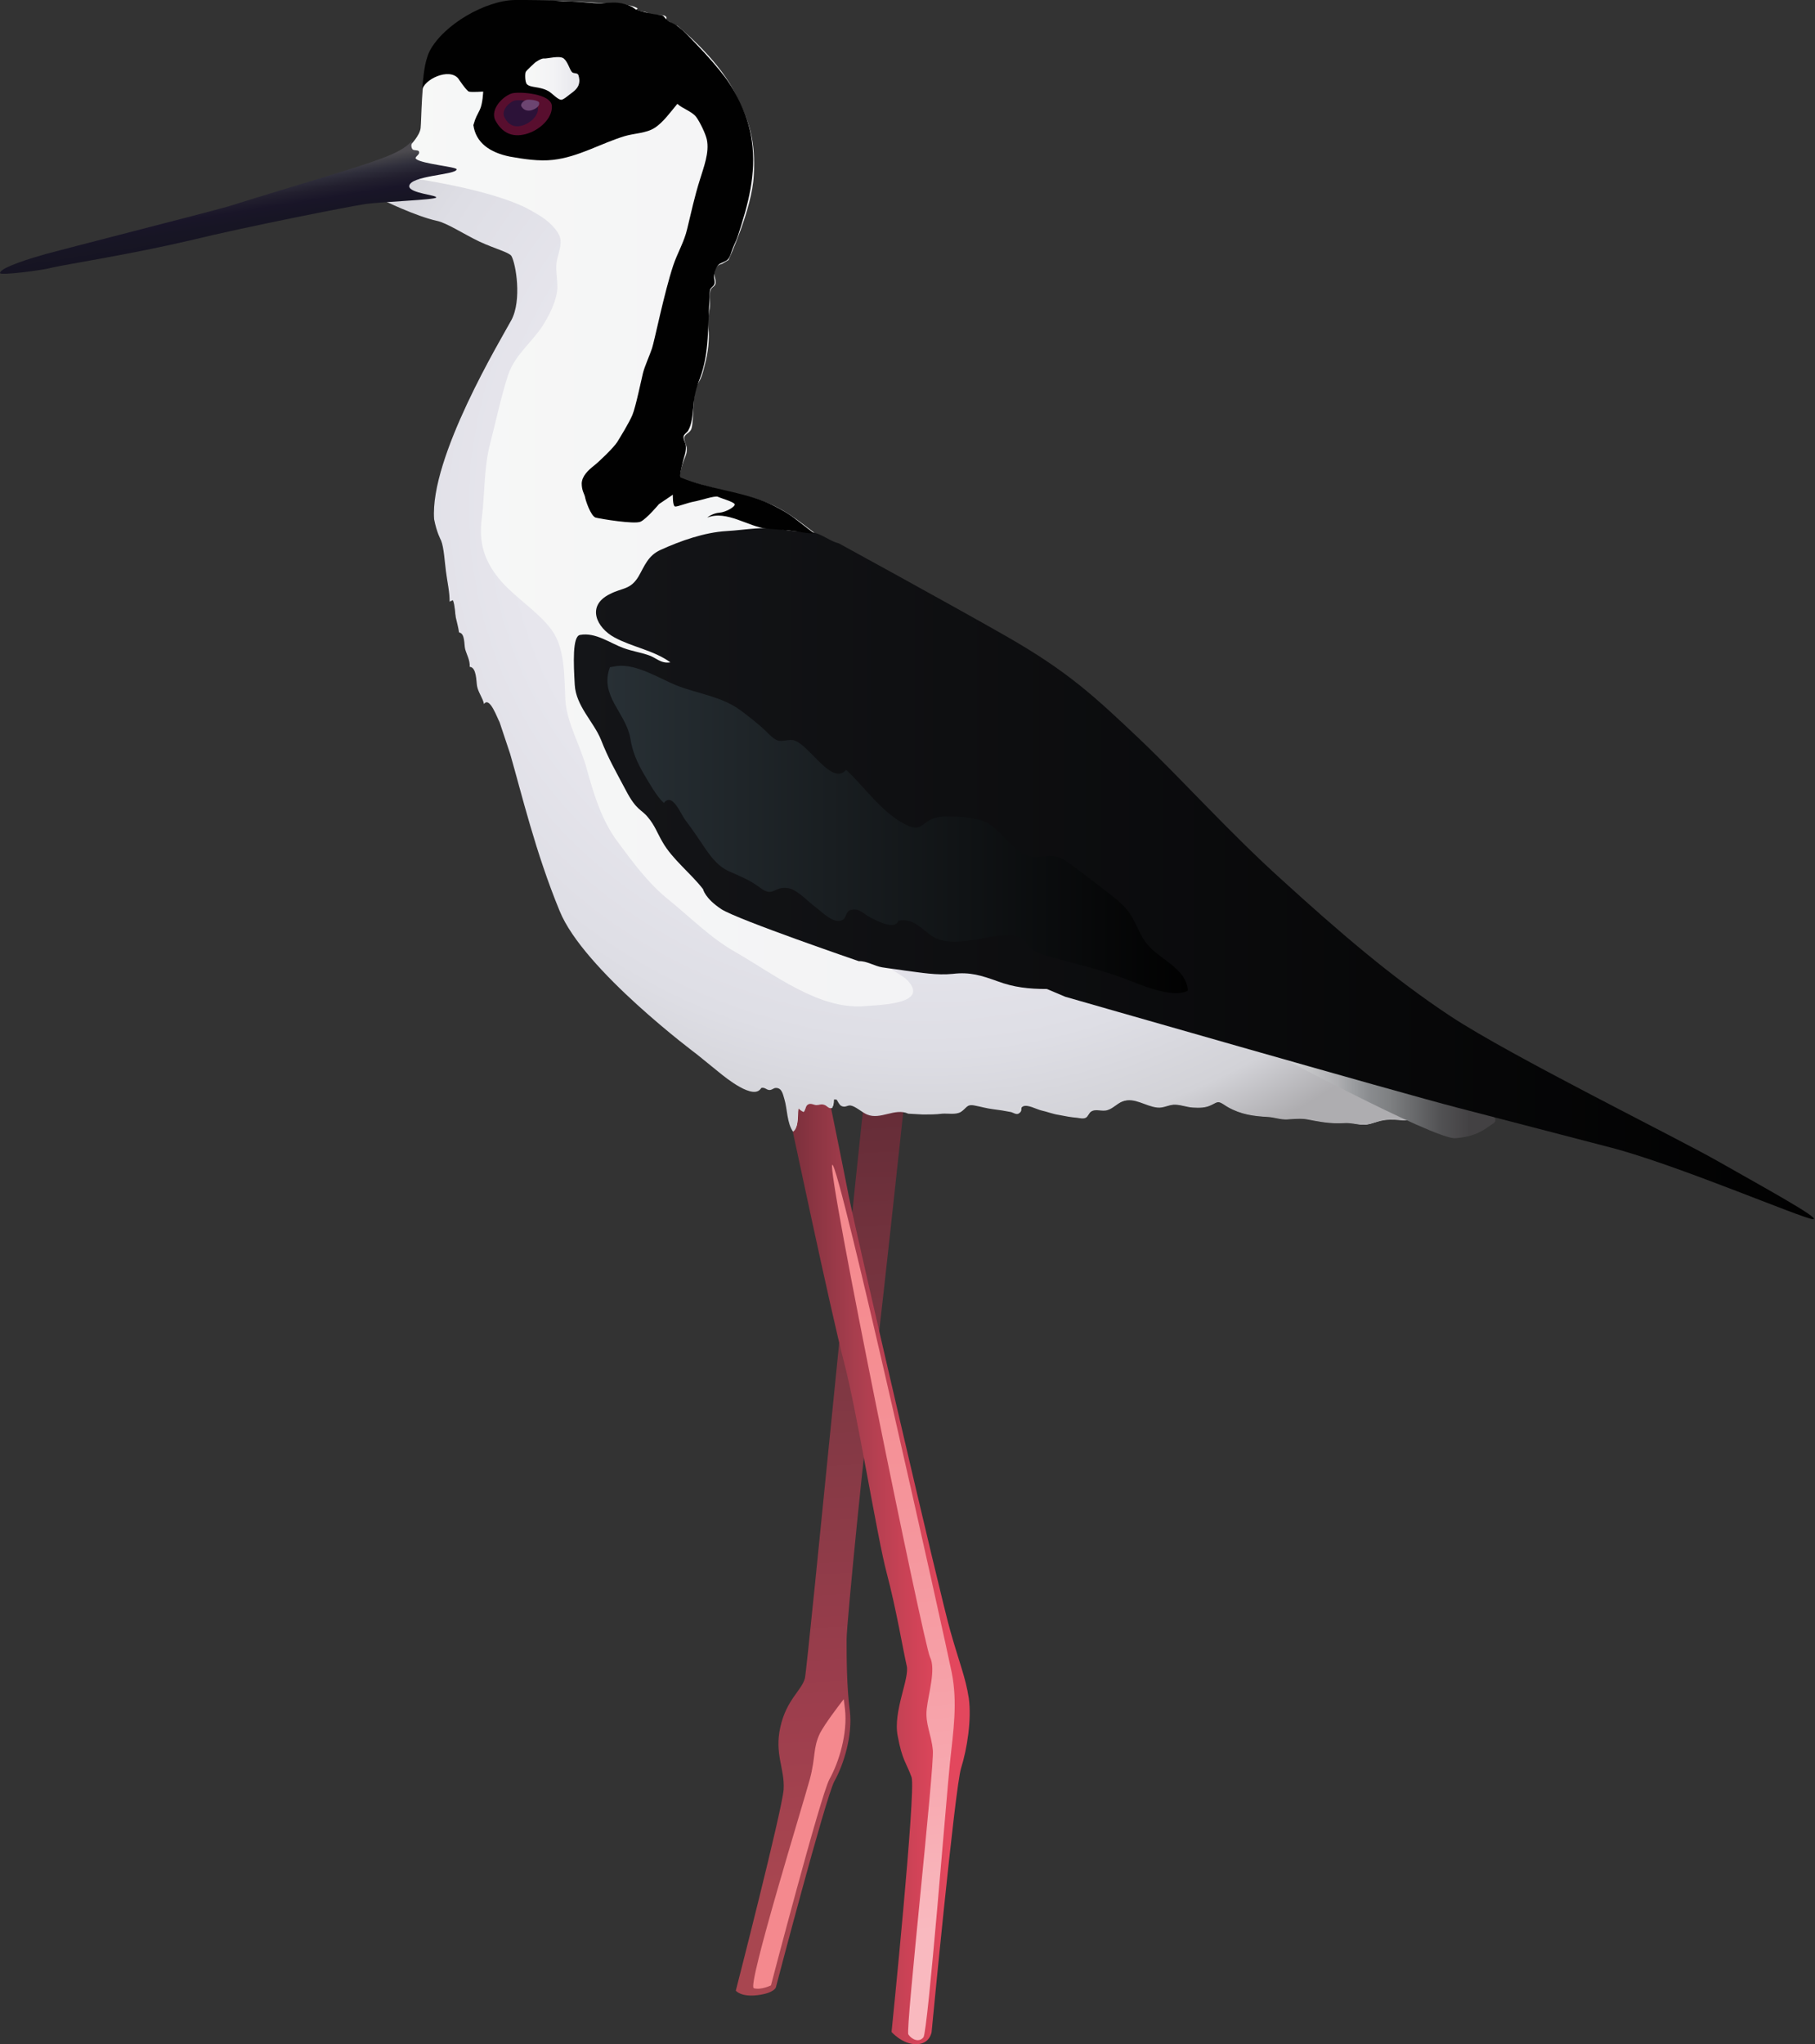 
        <svg xmlns:rdf="http://www.w3.org/1999/02/22-rdf-syntax-ns#" xmlns="http://www.w3.org/2000/svg" xmlns:cc="http://creativecommons.org/ns#" xmlns:xlink="http://www.w3.org/1999/xlink" xmlns:dc="http://purl.org/dc/elements/1.1/" x="0px" y="0px" width="444" height="500" viewBox="0 0 444 500" xml:space="preserve">
            <rect x="0" y="0" width="444" height="500" fill="#333333" stroke="none"/>
            <title>Himantopus mexicanus (Black-necked Stilt)</title>
            <desc xmlns:ian_image_library="https://ian.umces.edu/media-library/">
                <ian_image_library:title>Himantopus mexicanus (Black-necked Stilt)</ian_image_library:title>
                <ian_image_library:descr>Adult black-necked stilt</ian_image_library:descr>
                <ian_image_library:scene>
                    <ian_image_library:contains>wetland, marsh, estuary, migratory, wading, shorebird, Chordata, Aves, Neornithes, Neoaves, Charadriiformes, Charadrii, Recurvirostridae, Himantopus, mexicanus</ian_image_library:contains>
                    <ian_image_library:when>2012-12-18</ian_image_library:when>
                </ian_image_library:scene>
            </desc>
            
<g id="ian_symbols_cb8c0ed89f836eb4450c72a94de8744b">
	<g>
			<linearGradient id="ian_symbols_3277fbdc68a57e44650288098c42ca18" gradientUnits="userSpaceOnUse" x1="6853.798" y1="12624.738" x2="7139.714" y2="7168.227" gradientTransform="matrix(4.010000e-02 0 0 -4.010000e-02 -79.913 774.416)">
			<stop  offset="0" style="stop-color:#642C37"/>
			<stop  offset="0.324" style="stop-color:#7F3843"/>
			<stop  offset="0.684" style="stop-color:#9D3E4D"/>
			<stop  offset="0.879" style="stop-color:#A84650"/>
		</linearGradient>
		<path fill="url(#ian_symbols_3277fbdc68a57e44650288098c42ca18)" d="M211.6,268c-0.7,1.9-14,139.5-14.7,142.5c-0.8,3-4.5,5.2-6,11.9c-1.5,6.7,1.1,10.1,0.8,15.3
			c-0.4,5.2-11.7,49.2-11.7,49.2s1.2,1.6,5.3,1.1c4.1-0.5,4.5-1.9,4.5-1.9s12.1-46.2,14.3-50.4c2.3-4.1,4.5-11.2,3.8-17.2
			c-0.8-6-0.8-13.4-0.8-17.5c0-4.1,4.9-53,6-59.3c1.1-6.3,8.3-73.8,8.3-73.8S212.4,266.1,211.6,268L211.6,268z"/>
			<linearGradient id="ian_symbols_ab8764623b5159b4319be12ec4952a18" gradientUnits="userSpaceOnUse" x1="6808.794" y1="9745.566" x2="7905.881" y2="9745.566" gradientTransform="matrix(4.010000e-02 0 0 -4.010000e-02 -79.913 774.416)">
			<stop  offset="0" style="stop-color:#792F3B"/>
			<stop  offset="0.367" style="stop-color:#A83E4E"/>
			<stop  offset="0.7" style="stop-color:#D04357"/>
			<stop  offset="0.879" style="stop-color:#E3475D"/>
		</linearGradient>
		<path fill="url(#ian_symbols_ab8764623b5159b4319be12ec4952a18)" d="M193.1,272.8c0,0,10.2,48.3,13.4,60.5c3.2,12.2,8.1,42.8,10.4,51.4c2.3,8.6,4.2,19.8,4.9,22.7
			c0.8,3-3.4,11.2-2.2,17.2c1.1,6,2.2,6.7,3.4,10.1c1.1,3.3-4.9,62.3-4.9,62.3s2.6,3,6,3c3.4,0,3.8-3,3.8-3s5.7-59.7,7.2-64.5
			c1.5-4.8,2.6-11.9,1.9-17.1c-0.8-5.2-2.3-8.6-4.5-16.4c-2.3-7.8-23-97-24.9-106.6c-1.9-9.7-4.9-24.3-4.9-24.3l-6.4-0.8
			L193.1,272.8L193.1,272.8L193.1,272.8z"/>
			<linearGradient id="ian_symbols_df02313effc75fd4d923e5c3558dc1e3" gradientUnits="userSpaceOnUse" x1="7224.335" y1="12223.042" x2="7785.049" y2="6888.115" gradientTransform="matrix(4.010000e-02 0 0 -4.010000e-02 -79.913 774.416)">
			<stop  offset="0" style="stop-color:#F4898E"/>
			<stop  offset="0.201" style="stop-color:#F58D91"/>
			<stop  offset="0.438" style="stop-color:#F5969D"/>
			<stop  offset="0.691" style="stop-color:#F7A7AE"/>
			<stop  offset="0.879" style="stop-color:#F9B9BF"/>
		</linearGradient>
		<path fill="url(#ian_symbols_df02313effc75fd4d923e5c3558dc1e3)" d="M225.9,498.3c1.1-1.4,5.7-59.8,6.5-67.3c0.8-7.5,1.9-14.6,0.4-22c-1.5-7.5-27.6-124.9-29.2-124.1
			c-1.5,0.7,22.4,117.4,23.9,120.4c1.5,3-0.4,9-0.8,12.7c-0.4,3.7,1.1,6,1.5,10.1c0.4,4.1-6.7,68.3-6,69.5
			C223,498.8,224.8,499.7,225.9,498.3L225.9,498.3z"/>
		<path fill="#F4898E" d="M198.1,435.2c-1.5,5.6-15.4,50.6-13.7,51.1c1.8,0.5,4.2-0.7,4.2-0.7s12.1-46.3,14.3-50.4
			c2.3-4.1,4.5-11.2,3.8-17.2c-0.1-0.8-0.2-1.6-0.3-2.4c-1.7,2.2-4.5,5.9-5.8,8.3C198.8,427.7,199.6,429.6,198.1,435.2L198.1,435.2z
			"/>
			<linearGradient id="ian_symbols_04abc30359590df4557930d05c3f98b2" gradientUnits="userSpaceOnUse" x1="4325.861" y1="15861.823" x2="10661.046" y2="15861.823" gradientTransform="matrix(4.010000e-02 0 0 -4.010000e-02 -79.913 774.416)">
			<stop  offset="0" style="stop-color:#F7F8F7"/>
			<stop  offset="0.49" style="stop-color:#F3F3F5"/>
			<stop  offset="0.879" style="stop-color:#E9E9EE"/>
		</linearGradient>
		<path fill="url(#ian_symbols_04abc30359590df4557930d05c3f98b2)" d="M198.8,130c-6.4-4.9-9.4-7.1-17.7-9c-8.3-1.9-14.5-3.9-14.5-3.9c-0.9,0,0.5-4.1,0.8-4.8
			c0.4-1,0.7-1.6,0.6-2.8c-0.1-0.7-0.8-2-0.6-2.6c0.3-0.8,1.3-1,1.7-1.9c0.3-0.8,0.3-1.9,0.4-2.8c0.1-2,0.2-3.9,0.4-6
			c0.1-1.5,0.9-2.3,1.5-3.6c0.5-1.1,0.8-2.5,1.1-3.7c0.7-2.7,1.1-5.8,0.8-8.7c-0.2-1.6,0-3,0.3-4.7c0.2-1.2-0.2-3.6,0.3-4.7
			c0.3-0.6,0.9-0.7,1.1-1.3c0.2-0.6-0.1-1.5-0.2-2c-0.2-1.5,0.3-2.6,1.9-3l1.5-0.9c0,0,5.8-12.5,6.2-20.7c0.4-8.2-0.8-13.1-5.1-21.1
			c-4.3-8-13.6-15.5-13.6-15.5c-0.2,0.2-2-1.2-2.8-1.4c0.9-1.7-2.6-1.1-3.4-1.3c-0.6-0.1-1.1-0.6-1.9-0.7c-0.7-0.1-1.3-0.3-2.1-0.4
			c0.2-0.1,0.3-0.3,0.5-0.4c-0.7-0.7-3.6-1-4.7-1.3L146,0.7c0,0-14-1.1-22.4-0.2c-8.5,0.9-17.9,9.3-19.2,14.4
			c-1.3,5-1.3,14.5-1.5,16.4c-0.2,1.9-2.6,4.3-2.6,4.3l-6.7,13.1c0,0,8.3,4.1,13.4,5.2c2.5,0.5,6.7,3.3,10.5,5
			c3.9,1.8,7.3,2.6,7.8,3.5c1.1,1.9,2.6,10.8,0,15.7c-2.6,4.8-20,33.6-18.9,48.7c0.6,3.2,1.7,5.2,1.7,5.2c0.7,1.7,0.9,5.4,1.1,7.6
			c0.3,2.5,0.9,4.9,0.9,7.4c0.3-0.3,0.5-0.2,0.8-0.4c0.5,1.3,0.4,2.9,0.7,4.2c0.3,1.3,0.6,2.5,0.8,3.7c1.5,0.2,1.2,3,1.5,4.1
			c0.4,1.4,1.2,2.7,1.1,4.3c1.7,0.1,1.6,3.6,1.8,4.7c0.3,1.5,1.4,2.9,1.7,4.3c1.4-2,3.3,3.6,3.8,4.4l2.7,7.8
			c2.8,9.7,6.2,24.1,12.1,38.4c5.9,14.4,33.6,35.1,33.6,35.1l5.3,4.3c1.7,1.4,8.7,7.1,10.4,3.9c0.9-0.2,1.2,0.5,1.9,0.5
			c0.7,0,1.1-0.5,1.6-0.5c1.5,0,1.7,1.5,2.1,2.8c0.7,2.3,0.6,5.8,2.1,7.8c1.5-0.9,0.9-4.2,1.3-5.7c0.3,0.3,0.8,0.7,1.3,0.9
			c0.5-0.6,0.4-1.4,1-1.8c0.7-0.5,1.5,0.1,2.1,0.1c0.8-0.1,1-0.3,1.8-0.1c0.9,0.2,1.1,1.1,2.1,0.9c0.3-0.6,0.3-1.4,0.3-2
			c0.3-0.1,0.6-0.1,0.9,0c0.3,0.5,0.6,1.2,1.1,1.5c1,0.5,1.4-0.1,2.3-0.1c1.2,0.1,2.8,1.7,4,2.2c3.3,1.4,6.8-1.7,10.1-0.1l3.6,0.2
			c1.6,0,3.1,0,4.7-0.2c1.4-0.1,3.3,0.3,4.5-0.4c1.4-0.9,1.4-2,3.4-1.6c1.5,0.3,2.9,0.7,4.5,0.9c1.6,0.2,2.9,0.4,4.4,0.7
			c0.5,0.1,1.4,0.8,2,0.3c0.7-0.5-0.1-1.2,0.9-1.7c1.1-0.5,3.2,0.7,4.4,0.9c1.4,0.4,2.9,0.9,4.3,1.2c1.5,0.3,3.1,0.5,4.5,0.7
			c0.6,0.1,1.6,0.3,2.1,0c0.5-0.2,0.7-1.1,1.3-1.5c1.2-0.8,2.7,0.1,4.1-0.4c1.3-0.4,2.3-1.6,3.6-2c2.9-1.1,5.6,1.2,8.5,1.5
			c1.6,0.1,2.9-0.8,4.5-0.7c1.6,0.1,2.7,0.6,4.1,0.7c1.6,0.1,3.1,0.1,4.5-0.6c0.7-0.3,1.3-0.8,1.9-0.7c0.7,0.1,1.6,0.9,2.2,1.2
			c3.2,1.8,6.2,2.2,9.9,2.4c1.6,0.1,3.1,0.7,4.7,0.6c1.7-0.1,3.3-0.3,4.9,0c3.1,0.6,5.7,1.1,9,0.9c1.6-0.1,2.8,0.3,4.3,0.5
			c1.6,0.1,3.1-0.6,4.5-1c1.7-0.4,3.2-0.4,4.9-0.2c1.6,0.2,3-0.2,4.7-0.2C347.6,273.8,205.2,134.8,198.8,130L198.8,130L198.8,130
			L198.8,130z"/>
			<radialGradient id="ian_symbols_f4a0be6a1de84fa4f5625d4ad6509707" cx="5258.096" cy="10683.198" r="2363.891" fx="5219.389" fy="10641.133" gradientTransform="matrix(7.520000e-02 0 0 -7.310000e-02 -168.606 903.732)" gradientUnits="userSpaceOnUse">
			<stop  offset="0.382" style="stop-color:#E9E9EE"/>
			<stop  offset="0.559" style="stop-color:#E7E6ED"/>
			<stop  offset="0.769" style="stop-color:#DEDEE5"/>
			<stop  offset="0.907" style="stop-color:#D2D2D7"/>
			<stop  offset="1" style="stop-color:#AEADB0"/>
		</radialGradient>
		<path fill="url(#ian_symbols_f4a0be6a1de84fa4f5625d4ad6509707)" d="M325.2,252l-109.9-23.5c-7.1,5.2,4.2,8.6,6.7,11.3c5.7,6-7.8,6-10.5,6.3
			c-11.2,0.9-22.1-7.8-31.7-13.3c-6-3.4-11-8.5-16.2-12.7c-5-4-8.8-9.2-12.5-14.2c-3.9-5.2-5.8-11.5-7.5-17.6
			c-1.5-5.8-5-11.5-5.3-17.2c-0.3-5.6,0-12.5-3.4-17.1c-3.2-4.3-8.4-7.5-12.1-11.6c-4.3-4.9-5.8-9.5-4.9-16c0.7-5.8,0.5-12.3,2-17.9
			c1.4-5.4,2.7-11.6,4.4-16.8c1.8-5.3,6.4-8.3,9.1-13.1c1.3-2.2,2.6-5,2.9-7.5c0.3-2.6-0.7-5.3,0.1-8.1c0.9-3.4,1.5-4.9-1.3-7.8
			c-1.8-1.9-4.1-3.1-6.3-4.3c-8.7-4.4-26-7.2-32.5-7.9l-2.9,5.7l0,0.1c0.3,0.2,8.4,4.1,13.4,5.2c2.5,0.5,6.7,3.3,10.5,5.1
			c3.9,1.8,7.2,2.6,7.8,3.5c1.1,1.9,2.6,10.8,0,15.7c-2.6,4.8-20,33.6-18.9,48.7c0.6,3.2,1.7,5.2,1.7,5.2c0.7,1.7,0.9,5.4,1.2,7.6
			c0.3,2.4,0.9,4.9,0.9,7.4c0.3-0.3,0.5-0.2,0.8-0.4c0.5,1.3,0.5,2.9,0.7,4.2c0.3,1.3,0.6,2.4,0.8,3.7c1.5,0.2,1.2,3,1.5,4.1
			c0.4,1.4,1.2,2.7,1.1,4.3c1.7,0.1,1.6,3.6,1.8,4.7c0.3,1.6,1.4,2.9,1.7,4.4c1.4-2,3.3,3.6,3.8,4.4l2.6,7.8
			c2.8,9.7,6.2,24.1,12.1,38.4c5.8,14.4,33.6,35.1,33.6,35.1l5.3,4.3c1.7,1.4,8.7,7.1,10.4,3.9c0.9-0.2,1.2,0.4,1.9,0.5
			c0.7,0.1,1.1-0.5,1.7-0.5c1.5,0,1.7,1.5,2.1,2.8c0.7,2.3,0.6,5.8,2.1,7.9c1.5-0.9,0.9-4.2,1.3-5.7c0.3,0.3,0.8,0.7,1.3,0.9
			c0.5-0.5,0.4-1.4,1-1.8c0.7-0.5,1.5,0.1,2.1,0.1c0.8,0,1-0.3,1.8-0.1c0.9,0.2,1.1,1.1,2.1,0.8c0.2-0.6,0.3-1.3,0.2-2
			c0.3-0.1,0.6-0.1,0.9,0c0.3,0.5,0.6,1.2,1.1,1.5c1,0.5,1.4-0.2,2.3-0.1c1.2,0.2,2.8,1.7,4,2.2c3.3,1.4,6.8-1.7,10.1-0.2l3.6,0.2
			c1.6,0,3.1,0,4.7-0.2c1.4-0.1,3.3,0.3,4.5-0.4c1.4-0.9,1.4-2,3.4-1.6c1.6,0.3,2.9,0.7,4.5,0.9c1.6,0.2,2.9,0.4,4.4,0.7
			c0.5,0.1,1.4,0.8,2,0.3c0.7-0.5-0.1-1.2,1-1.7c1.1-0.5,3.2,0.7,4.4,1c1.4,0.3,2.9,0.9,4.3,1.1c1.5,0.3,3.1,0.6,4.5,0.7
			c0.6,0.1,1.6,0.3,2.1,0c0.5-0.2,0.7-1.1,1.3-1.5c1.2-0.8,2.7,0.1,4.1-0.4c1.3-0.4,2.3-1.6,3.6-2.1c2.9-1.1,5.6,1.2,8.5,1.5
			c1.6,0.2,2.9-0.8,4.5-0.7c1.6,0.1,2.7,0.6,4.2,0.7c1.6,0.1,3.1,0.1,4.5-0.6c0.7-0.3,1.3-0.8,1.9-0.7c0.7,0.1,1.6,0.9,2.2,1.2
			c3.2,1.8,6.2,2.2,9.8,2.4c1.6,0.1,3.1,0.7,4.7,0.6c1.7-0.1,3.3-0.3,4.9,0c3.1,0.6,5.7,1.1,9,0.9c1.6-0.1,2.8,0.3,4.3,0.4
			c1.6,0.1,3.1-0.6,4.5-0.9c1.7-0.4,3.2-0.4,4.9-0.2c1.6,0.2,3-0.2,4.7-0.2C347.6,273.7,338.7,265,325.2,252L325.2,252L325.2,252z"
			/>
			<linearGradient id="ian_symbols_4ebaa4093dedec84895ed37c28819079" gradientUnits="userSpaceOnUse" x1="1695.418" y1="-1615.309" x2="1981.087" y2="-1615.309" gradientTransform="matrix(0.201 0 0 0.201 -31.913 591.577)">
			<stop  offset="0" style="stop-color:#FFFFFF"/>
			<stop  offset="2.550000e-02" style="stop-color:#D7D8DA"/>
			<stop  offset="0.153" style="stop-color:#CCCDCF"/>
			<stop  offset="0.321" style="stop-color:#AEAEB1"/>
			<stop  offset="0.378" style="stop-color:#9D9FA2"/>
			<stop  offset="0.459" style="stop-color:#898B8E"/>
			<stop  offset="0.541" style="stop-color:#7E8082"/>
			<stop  offset="0.755" style="stop-color:#525254"/>
			<stop  offset="0.883" style="stop-color:#434143"/>
			<stop  offset="0.995" style="stop-color:#434143"/>
		</linearGradient>
		<path fill="url(#ian_symbols_4ebaa4093dedec84895ed37c28819079)" d="M308.5,256c0,0,42.3,22.7,47.5,22.4c5.3-0.4,7.2-2.2,9.4-3.7c2.3-1.5-5.7-6-5.7-6L308.5,256
			L308.5,256z"/>
			<linearGradient id="ian_symbols_c90b8cd8a9d2d0a451b213b050357268" gradientUnits="userSpaceOnUse" x1="3403.433" y1="17850.201" x2="3338.042" y2="18262.996" gradientTransform="matrix(4.010000e-02 0 0 -4.010000e-02 -79.913 774.416)">
			<stop  offset="0" style="stop-color:#161422"/>
			<stop  offset="0.211" style="stop-color:#171524"/>
			<stop  offset="0.381" style="stop-color:#191528"/>
			<stop  offset="0.536" style="stop-color:#221F2E"/>
			<stop  offset="0.683" style="stop-color:#2F2E3B"/>
			<stop  offset="0.822" style="stop-color:#434248"/>
			<stop  offset="0.879" style="stop-color:#4C4A4F"/>
		</linearGradient>
		<path fill="url(#ian_symbols_c90b8cd8a9d2d0a451b213b050357268)" d="M111.7,41.4c-0.1-0.6-8.4-1.3-9.9-2.5c-0.6-0.5,1-1,0.7-1.8c-0.1-0.5-1.3-0.2-1.6-0.6
			c-0.7-1,0.2-2-0.2-1.9c-0.4,0.1-1,1.8-7.2,4.1c-6.9,2.6-19.5,6.1-37.7,11.8c-6,1.7-41.3,10.7-44.5,11.6C8.1,63,0,65.4,0,66.8
			c0,0.6,10.1-0.6,13-1.4c3-0.7,19.5-3.3,33.5-6.6c14-3.4,38.4-8.2,42.9-8.9c4.5-0.6,17.1-1,17.3-1.6c0.2-0.6-6.4-1-6.6-2.7
			C100.1,42.9,111.8,42.8,111.7,41.4L111.7,41.4L111.7,41.4z"/>
			<linearGradient id="ian_symbols_a92c4e0c09b2cb640d2a45876912b763" gradientUnits="userSpaceOnUse" x1="5493.724" y1="13983.302" x2="13059.809" y2="13983.302" gradientTransform="matrix(4.010000e-02 0 0 -4.010000e-02 -79.913 774.416)">
			<stop  offset="0" style="stop-color:#141518"/>
			<stop  offset="1" style="stop-color:#010101"/>
		</linearGradient>
		<path fill="url(#ian_symbols_a92c4e0c09b2cb640d2a45876912b763)" d="M420.2,284c-9.8-5.6-50.6-25.7-65.3-35.4c-14.7-9.7-27.9-21.2-41.1-33.2
			c-13.2-11.9-24.1-24.2-35.1-34.7c-11-10.4-17.4-16.4-32.4-25c-15.1-8.6-41.1-22.8-41.1-22.8c-2.1-0.5-3.9-2.1-6-2.6
			c-2.4-0.5-4.8-0.2-7.2-0.7c-5.1-1-9.2,0-14.3,0.3c-5.3,0.3-11.3,2.4-16.1,4.6c-3.1,1.4-3.9,3.9-5.4,6.5c-2,3.3-3.9,2.7-7,4.3
			c-5.9,2.9-3.2,8.3,1.1,10.6c4.4,2.4,9.5,3.1,13.7,6.1c-2.4,0.4-3.5-1.2-5.5-1.8c-2.1-0.7-3.8-0.9-6-1.7c-3.3-1.2-6.8-3.9-10.6-3.2
			c-1.9,0.3-1.6,7-1.3,12.2c0.3,5.2,4.6,9,6.4,13.4c1.8,4.6,3.5,7.5,6.1,12.4c2.6,5,3.8,4.6,5.4,6.6c1.7,2,2.3,3.9,3.6,6.1
			c2.4,4.2,6.9,7.6,9.9,11.5c0,0,0.4,2.2,4.5,4.9c4.1,2.6,33.6,12.7,33.6,12.7c1.9-0.1,3.8,1.2,5.7,1.5c1.8,0.3,3.8,0.5,5.6,0.8
			c4,0.5,7.7,1.2,11.7,0.8c4.2-0.5,7,0.4,10.9,1.8c4,1.5,7.7,1.9,12.1,1.9l4.5,1.9c0,0,81.8,23.5,96.2,27.2
			c14.3,3.7,21.5,5.6,37.3,9.7c15.9,4.1,47.2,17.5,49.4,17.5C445.8,298.2,430,289.6,420.2,284L420.2,284z"/>
			<linearGradient id="ian_symbols_909e0a3c673717841d98607fd51f2253" gradientUnits="userSpaceOnUse" x1="5697.925" y1="14255.432" x2="9238.337" y2="14255.432" gradientTransform="matrix(4.010000e-02 0 0 -4.010000e-02 -79.913 774.416)">
			<stop  offset="0" style="stop-color:#283035"/>
			<stop  offset="1" style="stop-color:#010101"/>
		</linearGradient>
		<path fill="url(#ian_symbols_909e0a3c673717841d98607fd51f2253)" d="M149.2,163.2c-2.6,7,3.9,11.1,5,17.4c0.5,3.2,1.6,5.8,3.3,8.7c1.3,2.2,3.2,5.6,4.9,7.1
			c2.1-2.7,4.1,2.7,5.2,4.1c1.8,2.4,3.5,4.9,5.1,7.3c1.6,2.3,3.2,4.2,5.6,5.3c2.9,1.3,4.9,2,7.6,4c3.3,2.5,3.3-0.3,6.7,0.1
			c2.4,0.3,4.9,3.2,6.8,4.6c1.9,1.4,4.5,4.3,6.7,3.2c1.1-0.5,0.6-2.2,2.3-2.5c1.8-0.4,3.1,1.2,4.5,1.9c1.6,0.8,6,3.2,6.9,0.8
			c3.8-0.8,5.9,2.4,8.6,4c2.9,1.7,7.5,1.1,11,0.5c3-0.5,7.7-1.9,10.6-0.2c1,0.6,1.2,1.7,2.1,2.4c1.5,1.2,3.3,1.7,5.1,2.2
			c6.1,1.7,11.8,3,17.7,5.2c3.6,1.3,11.8,5.1,15.7,3c-0.4-5.7-7.4-7.7-10.4-11.9c-1.8-2.5-2.5-5.6-4.7-8.1c-1.7-2-3.8-3.4-5.8-5
			c-2.5-2-5.3-4-7.9-6c-3.3-2.4-4.3-2-8-1.7c-5.9,0.5-8.4-7.4-13.9-9c-2.5-0.8-7.9-1.2-10.5-0.7c-4.2,0.8-3.5,4.2-8.4,1.5
			c-5.5-3-9.6-9-14-13.1c-3.5,4-8.9-6-12.7-7.2c-1.2-0.4-2.8,0.4-4.1,0c-1.3-0.5-2.5-2-3.5-2.9c-1.7-1.5-3.7-3.1-5.6-4.5
			c-4.5-3.3-10.2-4-15.2-5.9c-4.4-1.7-10.1-5.5-15-4.9L149.2,163.2L149.2,163.2z"/>
		<path fill="#010101" d="M103.2,22.3c0.3-2.9,6.7-5.8,8.9-3.1c0,0,2,3,2.6,3.2c0.6,0.2,3.5,0,3.5,0s-0.1,2.9-0.8,4.4
			c-0.7,1.5-1,1.7-1.6,3.8c0.6,4.3,4,6.7,8.9,7.7c3.3,0.6,7.2,1.2,10.6,0.8c6.2-0.7,11.6-4,17.5-5.8c2.3-0.7,5.3-0.7,7.3-2
			c2.1-1.3,4-4,5.6-5.9c1.3,1.2,3.5,1.8,4.6,3.2c0.9,1.2,2.3,4.1,2.6,5.5c0.7,3.2-0.8,6.9-1.7,9.9c-1.3,4.1-2.1,7.9-3.1,12
			c-0.7,3.1-2.4,5.9-3.4,8.9c-2.2,6.6-4.6,18.5-5.2,20.3c-0.6,1.8-1.8,4.4-2.2,6c-0.4,1.6-1.8,8.4-2.6,10.3s-2.9,5.3-3.7,6.6
			c-0.8,1.3-4.3,4.7-5.7,5.8c-1.4,1.1-2.9,2.5-3,4.3c0,1.8,0.6,2.5,0.8,3.3c0.1,0.8,1.4,4.7,2.6,5.1c1.2,0.3,9.5,1.7,11,1
			c1.5-0.7,4.5-4.3,4.5-4.3l3.4-2.3c0,0-0.1,2.9,0.6,2.9c0.7,0,2.9-0.9,4.5-1.2c1.7-0.3,5.1-1.5,5.9-1.2c0.8,0.4,3.8,1.2,4.1,1.8
			s-2.2,2-3.7,2.1c-1.6,0.1-2.9,1.1-3,1.2c4.8-1.9,10.1,2.3,14.6,2.7c0,0,7.1,0.5,8.6,0.9c1.6,0.3,2.5,0.2,3,0.3
			c-1.4-1.1-3.5-2.7-4.8-3.7c-1.9-1.5-5.1-3.2-7.3-4.1c-7-2.7-13.7-3.1-20.6-5.9c-0.4-0.2,0.3-2.9,0.4-3.2c0.3-1.6,1.2-3.4,0.8-5
			c-0.2-0.6-0.7-1.4-0.4-2.1c0.2-0.4,0.7-0.7,1-1.1c1-1.7,1.1-3.9,1.3-5.7c0.2-2.7,0.6-4.6,1.6-7.1c2.4-6.3,1.9-13.3,2.4-19.9
			c0-0.5,0-1.3,0.1-1.8c0.1-0.4,0.5-0.7,0.8-1c0.7-0.8,0-1.6,0.2-2.7c0.2-1,0.5-2.1,1.4-2.7c0.6-0.3,1.5-0.6,1.9-1
			c0.7-0.7,0.9-2,1.3-2.9c0.4-1,0.9-1.9,1.2-2.9c2.5-7.7,4.6-15.1,3.4-23.4c-0.7-5.3-3.4-11.2-6.6-15.5c-2-2.6-4.2-5.1-6.5-7.5
			c-2-2-4-4.6-6.6-5.8c-0.7-0.3-1.1-0.6-1.6-1.2c-0.4-0.6-0.7-0.6-1.5-0.7c-1.3-0.1-2.5-0.4-3.7-0.7c-0.6-0.2-1.4-0.3-1.9-0.6
			c-0.4-0.3-0.8-0.6-1.3-0.8c-0.5-0.2-0.9-0.4-1.4-0.5c-1.9-0.6-3.9-0.3-5.8-0.2c-0.8,0-1.6,0-2.4-0.1c-2.3-0.2-4.7-0.4-7-0.4
			C134.1,0,130,0,126,0c-7.2,0.1-17.5,6-20.9,12.5C103.7,15.4,103.6,19,103.2,22.3z"/>
			<linearGradient id="ian_symbols_a44816e904b1bf141967f4ef7794654c" gradientUnits="userSpaceOnUse" x1="798.971" y1="-2850.764" x2="865.401" y2="-2850.764" gradientTransform="matrix(0.201 0 0 0.201 -31.913 591.577)">
			<stop  offset="0" style="stop-color:#F7F8F7"/>
			<stop  offset="0.49" style="stop-color:#F3F3F5"/>
			<stop  offset="0.879" style="stop-color:#E9E9EE"/>
		</linearGradient>
		<path fill="url(#ian_symbols_a44816e904b1bf141967f4ef7794654c)" d="M128.9,20.6c-0.5-0.5-0.5-2.6-0.3-3c0.2-0.4,2.3-2.3,2.3-2.3s1.5-1.1,2.2-1c0.7,0.1,3.8-0.8,4.8,0
			c1,0.8,1.5,2.8,2,3.3c0.4,0.5,1.4,0.1,1.6,0.8c0.2,0.6,0.4,1.5,0,2.5c-0.4,1-1.6,1.8-1.6,1.8c-0.6,0.4-2,1.7-2.6,1.7
			c-0.9,0-2.4-1.8-3.3-2.2C131.9,21.1,129.8,21.5,128.9,20.6z"/>
		<path fill="#580E2E" d="M135,25.9c0.2,3-3,6-6.4,6.9c-3.4,0.9-5.8-0.4-7.4-3.3c-1.5-3,2.3-6.3,4.2-6.7
			C127.3,22.4,134.8,22.9,135,25.9L135,25.9L135,25.9z"/>
		<path fill="#2C1238" d="M131.6,26.5c0.1,1.8-1.8,3.6-3.8,4.2c-2,0.6-3.5-0.2-4.4-2c-0.9-1.8,1.3-3.8,2.5-4.1
			C127,24.3,131.5,24.7,131.6,26.5L131.6,26.5z"/>
		<path fill="#6C4571" d="M131.9,25.2c0.1,0.8-0.9,1.5-2,1.8c-1,0.2-1.8-0.1-2.3-0.9c-0.5-0.7,0.7-1.6,1.3-1.7
			C129.5,24.3,131.9,24.5,131.9,25.2L131.9,25.2z"/>
	</g>
</g>
</svg>
